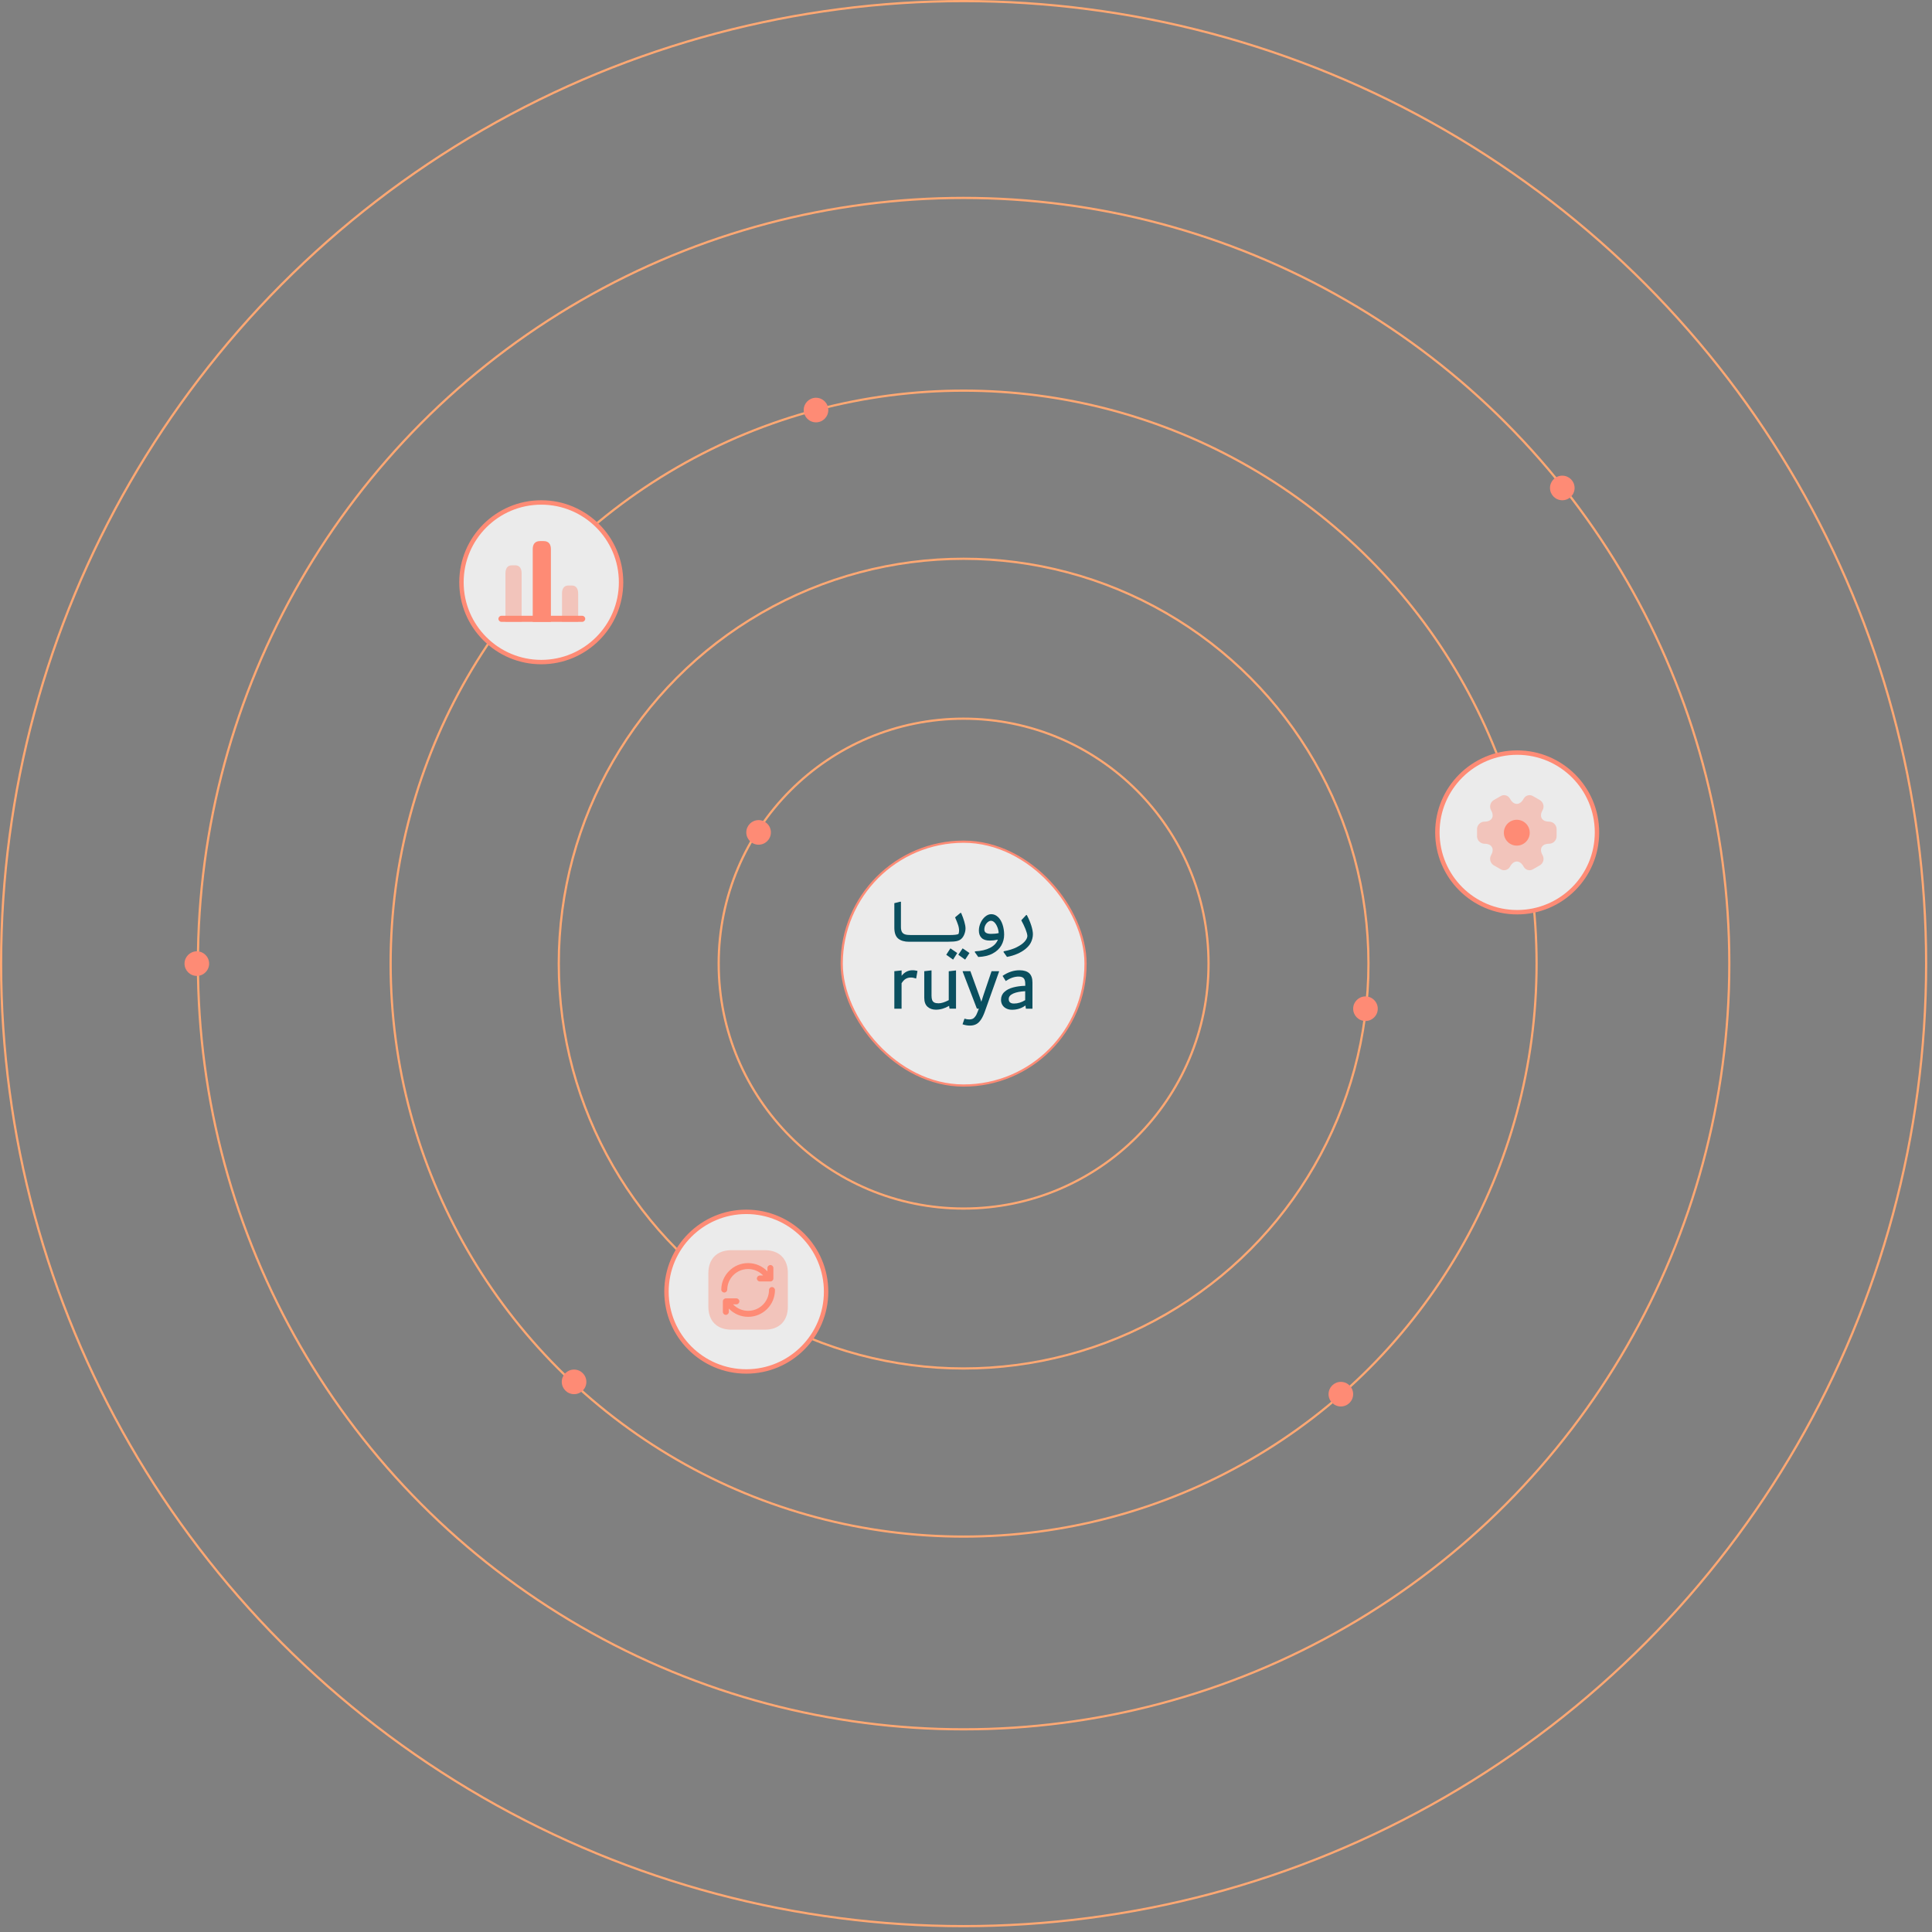 <svg width="352" height="352" viewBox="0 0 352 352" fill="none" xmlns="http://www.w3.org/2000/svg">
<rect x="0" y="0" width="352" height="352" fill="#808080" stroke="none"/>
<rect x="153.354" y="153.353" width="44.424" height="44.424" rx="22.212" fill="#EBEBEB"/>
<rect x="153.354" y="153.353" width="44.424" height="44.424" rx="22.212" stroke="#FE8B75" stroke-width="0.401"/>
<path d="M166.71 176.806C166.563 176.781 166.404 176.775 166.233 176.775C165.855 176.775 165.495 176.862 165.159 177.029C164.823 177.202 164.524 177.456 164.268 177.784V176.806L162.943 176.948V183.78H164.261V179.139C164.518 178.737 164.787 178.458 165.061 178.316C165.336 178.167 165.635 178.099 165.965 178.099C166.252 178.099 166.569 178.167 166.917 178.285L167.162 176.899C167.009 176.855 166.856 176.824 166.71 176.806Z" fill="#0A4F5F"/>
<path d="M172.858 176.961V182.221C172.119 182.605 171.508 182.797 171.014 182.797C170.684 182.797 170.434 182.754 170.244 182.661C170.061 182.574 169.927 182.426 169.841 182.227C169.762 182.023 169.719 181.751 169.719 181.411V176.794L168.395 176.949V181.794C168.395 182.525 168.596 183.069 168.987 183.422C169.384 183.781 169.89 183.96 170.519 183.96C171.331 183.96 172.131 183.725 172.919 183.261L172.998 183.775H174.182V176.806H174.176L172.858 176.961Z" fill="#0A4F5F"/>
<path d="M180.656 176.949L179.178 181.311L178.794 182.512L178.549 181.776L178.378 181.305L176.797 176.942H175.399V177.035L177.982 183.768H178.336L178.152 184.27C178 184.684 177.847 185 177.682 185.204C177.524 185.414 177.365 185.557 177.2 185.625C177.035 185.699 176.84 185.736 176.602 185.736C176.315 185.736 176.022 185.693 175.723 185.594L175.368 186.621C175.808 186.776 176.266 186.856 176.705 186.856C177.145 186.856 177.53 186.77 177.853 186.603C178.177 186.436 178.464 186.157 178.72 185.78C178.977 185.402 179.221 184.895 179.447 184.257L182.017 177.041V176.961L182.011 176.949H180.656Z" fill="#0A4F5F"/>
<path d="M187.522 177.319C187.131 176.961 186.539 176.775 185.751 176.775C184.677 176.775 183.645 177.121 182.662 177.802L183.242 178.737C184.054 178.192 184.829 177.926 185.58 177.926C186.02 177.926 186.331 178.031 186.52 178.242C186.704 178.452 186.795 178.792 186.795 179.263V179.609C185.983 179.628 185.251 179.727 184.579 179.906C183.913 180.086 183.382 180.358 182.979 180.742C182.576 181.119 182.381 181.596 182.381 182.165C182.381 182.518 182.466 182.833 182.631 183.106C182.802 183.384 183.04 183.595 183.346 183.743C183.651 183.898 183.999 183.972 184.39 183.972C185.312 183.972 186.124 183.712 186.832 183.192L186.911 183.78H188.108V179.028C188.114 178.254 187.913 177.685 187.522 177.319ZM186.789 182.215C186.124 182.629 185.446 182.84 184.744 182.84C184.426 182.84 184.188 182.778 184.029 182.635H184.023C183.865 182.499 183.785 182.295 183.785 182.029C183.785 181.596 184.06 181.255 184.616 181.014C185.171 180.773 185.892 180.637 186.783 180.593V182.215H186.789Z" fill="#0A4F5F"/>
<path d="M163.651 171.008C164.127 171.391 164.781 171.583 165.617 171.583H172.724V171.577C173.444 171.577 173.975 171.54 174.323 171.459C174.671 171.379 174.946 171.243 175.154 171.045C175.392 170.828 175.575 170.543 175.709 170.184C175.844 169.832 175.911 169.485 175.911 169.139C175.911 168.829 175.838 168.427 175.697 167.932C175.557 167.437 175.361 166.905 175.117 166.335H174.971L174.006 167.134C174.238 167.653 174.421 168.105 174.549 168.489C174.678 168.872 174.739 169.225 174.739 169.547C174.739 169.788 174.702 169.993 174.629 170.172C174.372 170.296 173.835 170.358 173.017 170.358H172.571H165.928C165.477 170.358 165.129 170.321 164.878 170.234C164.628 170.147 164.445 170.005 164.323 169.788C164.207 169.572 164.146 169.269 164.146 168.86V164.318L164.054 164.274L162.943 164.553V169.015C162.943 169.955 163.181 170.624 163.651 171.008Z" fill="#0A4F5F"/>
<path d="M176.632 173.638L175.386 172.784L174.599 173.953L175.844 174.838L176.632 173.638Z" fill="#0A4F5F"/>
<path d="M172.401 173.953L173.647 174.838L174.404 173.638L173.158 172.784L172.401 173.953Z" fill="#0A4F5F"/>
<path d="M180.861 173.724C181.569 173.347 182.094 172.852 182.436 172.252C182.778 171.645 182.949 170.995 182.949 170.29C182.949 169.646 182.851 169.034 182.662 168.458C182.473 167.882 182.198 167.418 181.838 167.072L181.832 167.078C181.472 166.731 181.063 166.558 180.605 166.558C180.214 166.558 179.848 166.707 179.493 167.004C179.145 167.301 178.865 167.678 178.657 168.142C178.449 168.607 178.346 169.071 178.346 169.541C178.346 170.11 178.51 170.562 178.84 170.884C179.17 171.206 179.658 171.367 180.318 171.367C180.794 171.367 181.288 171.311 181.807 171.193C181.569 171.825 181.087 172.332 180.367 172.697C179.646 173.062 178.749 173.273 177.668 173.328L177.589 173.452L178.236 174.356C179.28 174.312 180.153 174.108 180.861 173.724ZM180.568 170.147C179.75 170.147 179.341 169.888 179.341 169.368C179.341 169.089 179.396 168.823 179.518 168.582C179.634 168.34 179.793 168.142 179.982 167.994C180.171 167.839 180.36 167.765 180.556 167.765C180.782 167.765 180.995 167.87 181.203 168.08C181.411 168.291 181.581 168.576 181.716 168.922C181.856 169.275 181.936 169.634 181.954 170.005C181.545 170.104 181.081 170.147 180.568 170.147Z" fill="#0A4F5F"/>
<path d="M185.24 172.579C184.599 172.901 183.811 173.149 182.889 173.316L182.828 173.439H182.822L183.469 174.343C184.159 174.219 184.788 174.027 185.368 173.774C185.948 173.52 186.442 173.223 186.852 172.883C187.261 172.542 187.572 172.189 187.773 171.812C187.908 171.564 188.012 171.304 188.079 171.026C188.152 170.747 188.189 170.481 188.189 170.221C188.189 169.776 188.085 169.231 187.883 168.594C187.676 167.956 187.407 167.331 187.084 166.719H186.961L186.07 167.672C186.375 168.223 186.632 168.755 186.839 169.275C187.047 169.794 187.157 170.203 187.181 170.506C187.181 170.816 187.023 171.162 186.699 171.533C186.369 171.911 185.887 172.257 185.24 172.579Z" fill="#0A4F5F"/>
<circle cx="175.565" cy="175.565" r="44.625" stroke="#FFA873" stroke-width="0.401"/>
<circle cx="175.566" cy="175.566" r="73.761" stroke="#FFA873" stroke-width="0.401"/>
<circle cx="175.565" cy="175.565" r="104.392" stroke="#FFA873" stroke-width="0.401"/>
<circle cx="175.565" cy="175.566" r="139.505" stroke="#FFA873" stroke-width="0.401"/>
<circle cx="175.565" cy="175.565" r="175.365" stroke="#FFA873" stroke-width="0.401"/>
<circle cx="98.615" cy="106.086" r="14.54" fill="#EBEBEB" stroke="#FE8B75" stroke-width="0.803"/>
<path d="M106.073 113.296H91.359C91.058 113.296 90.808 113.046 90.808 112.744C90.808 112.443 91.058 112.192 91.359 112.192H106.073C106.375 112.192 106.625 112.443 106.625 112.744C106.625 113.046 106.375 113.296 106.073 113.296Z" fill="#FE8B75"/>
<path d="M97.061 100.053V113.296H100.371V100.053C100.371 99.244 100.04 98.582 99.047 98.582H98.385C97.392 98.582 97.061 99.244 97.061 100.053Z" fill="#FE8B75"/>
<path opacity="0.4" d="M92.095 104.468V113.296H95.038V104.468C95.038 103.659 94.743 102.997 93.861 102.997H93.272C92.389 102.997 92.095 103.659 92.095 104.468Z" fill="#FE8B75"/>
<path opacity="0.4" d="M102.395 108.146V113.296H105.337V108.146C105.337 107.337 105.043 106.675 104.16 106.675H103.572C102.689 106.675 102.395 107.337 102.395 108.146Z" fill="#FE8B75"/>
<circle cx="135.97" cy="235.332" r="14.54" fill="#EBEBEB" stroke="#FE8B75" stroke-width="0.803"/>
<circle cx="276.422" cy="151.659" r="14.54" fill="#EBEBEB" stroke="#FE8B75" stroke-width="0.803"/>
<circle cx="244.297" cy="254.01" r="2.241" fill="#FE8B75"/>
<circle cx="248.78" cy="183.783" r="2.241" fill="#FE8B75"/>
<circle cx="148.671" cy="74.709" r="2.241" fill="#FE8B75"/>
<circle cx="35.86" cy="175.565" r="2.241" fill="#FE8B75"/>
<circle cx="284.641" cy="88.903" r="2.241" fill="#FE8B75"/>
<circle cx="138.211" cy="151.659" r="2.241" fill="#FE8B75"/>
<circle cx="104.592" cy="251.768" r="2.241" fill="#FE8B75"/>
<path opacity="0.4" d="M139.341 227.774H133.276C130.631 227.774 129.058 229.346 129.058 231.984V238.05C129.058 240.688 130.631 242.26 133.268 242.26H139.334C141.972 242.26 143.544 240.688 143.544 238.05V231.984C143.552 229.346 141.979 227.774 139.341 227.774Z" fill="#FE8B75"/>
<path d="M140.653 234.492C140.348 234.492 140.109 234.731 140.109 235.035C140.102 236.05 139.711 236.999 139.001 237.709C138.283 238.427 137.327 238.825 136.312 238.825C135.297 238.825 134.341 238.427 133.623 237.709C133.602 237.688 133.587 237.666 133.566 237.644H134.167C134.464 237.644 134.71 237.398 134.71 237.101C134.71 236.803 134.464 236.557 134.167 236.557H132.247C131.949 236.557 131.703 236.803 131.703 237.101V239.021C131.703 239.318 131.949 239.564 132.247 239.564C132.544 239.564 132.79 239.318 132.79 239.021V238.405C132.812 238.427 132.834 238.456 132.855 238.485C133.776 239.405 135.008 239.919 136.312 239.919C137.616 239.919 138.848 239.412 139.769 238.485C140.682 237.572 141.189 236.347 141.196 235.042C141.196 234.738 140.95 234.499 140.653 234.492Z" fill="#FE8B75"/>
<path d="M131.957 235.492C132.254 235.492 132.493 235.253 132.5 234.956C132.515 233.963 132.913 233.028 133.609 232.325C134.326 231.608 135.283 231.209 136.298 231.209C137.312 231.209 138.269 231.608 138.986 232.325C139.008 232.347 139.022 232.369 139.044 232.39H138.443C138.145 232.39 137.899 232.637 137.899 232.934C137.899 233.231 138.145 233.477 138.443 233.477H140.363C140.66 233.477 140.906 233.231 140.906 232.934V231.021C140.906 230.724 140.66 230.477 140.363 230.477C140.066 230.477 139.819 230.724 139.819 231.021V231.644C139.798 231.622 139.776 231.593 139.754 231.564C138.834 230.644 137.602 230.129 136.298 230.129C134.993 230.129 133.761 230.637 132.841 231.564C131.935 232.463 131.428 233.666 131.413 234.941C131.406 235.238 131.645 235.485 131.949 235.492C131.957 235.492 131.957 235.492 131.957 235.492Z" fill="#FE8B75"/>
<path opacity="0.4" d="M269.107 152.35V151.075C269.107 150.321 269.723 149.698 270.483 149.698C271.795 149.698 272.331 148.771 271.672 147.633C271.295 146.981 271.52 146.133 272.179 145.756L273.433 145.038C274.005 144.698 274.745 144.901 275.085 145.473L275.165 145.611C275.817 146.749 276.89 146.749 277.549 145.611L277.629 145.473C277.969 144.901 278.709 144.698 279.281 145.038L280.535 145.756C281.194 146.133 281.419 146.981 281.042 147.633C280.383 148.771 280.919 149.698 282.23 149.698C282.984 149.698 283.607 150.314 283.607 151.075V152.35C283.607 153.104 282.991 153.727 282.23 153.727C280.919 153.727 280.383 154.655 281.042 155.793C281.419 156.452 281.194 157.293 280.535 157.669L279.281 158.387C278.709 158.728 277.969 158.525 277.629 157.952L277.549 157.814C276.897 156.677 275.824 156.677 275.165 157.814L275.085 157.952C274.745 158.525 274.005 158.728 273.433 158.387L272.179 157.669C271.52 157.293 271.295 156.445 271.672 155.793C272.331 154.655 271.795 153.727 270.483 153.727C269.723 153.727 269.107 153.104 269.107 152.35Z" fill="#FE8B75"/>
<path d="M276.353 154.068C277.654 154.068 278.709 153.013 278.709 151.713C278.709 150.412 277.654 149.357 276.353 149.357C275.053 149.357 273.998 150.412 273.998 151.713C273.998 153.013 275.053 154.068 276.353 154.068Z" fill="#FE8B75"/>
</svg>
